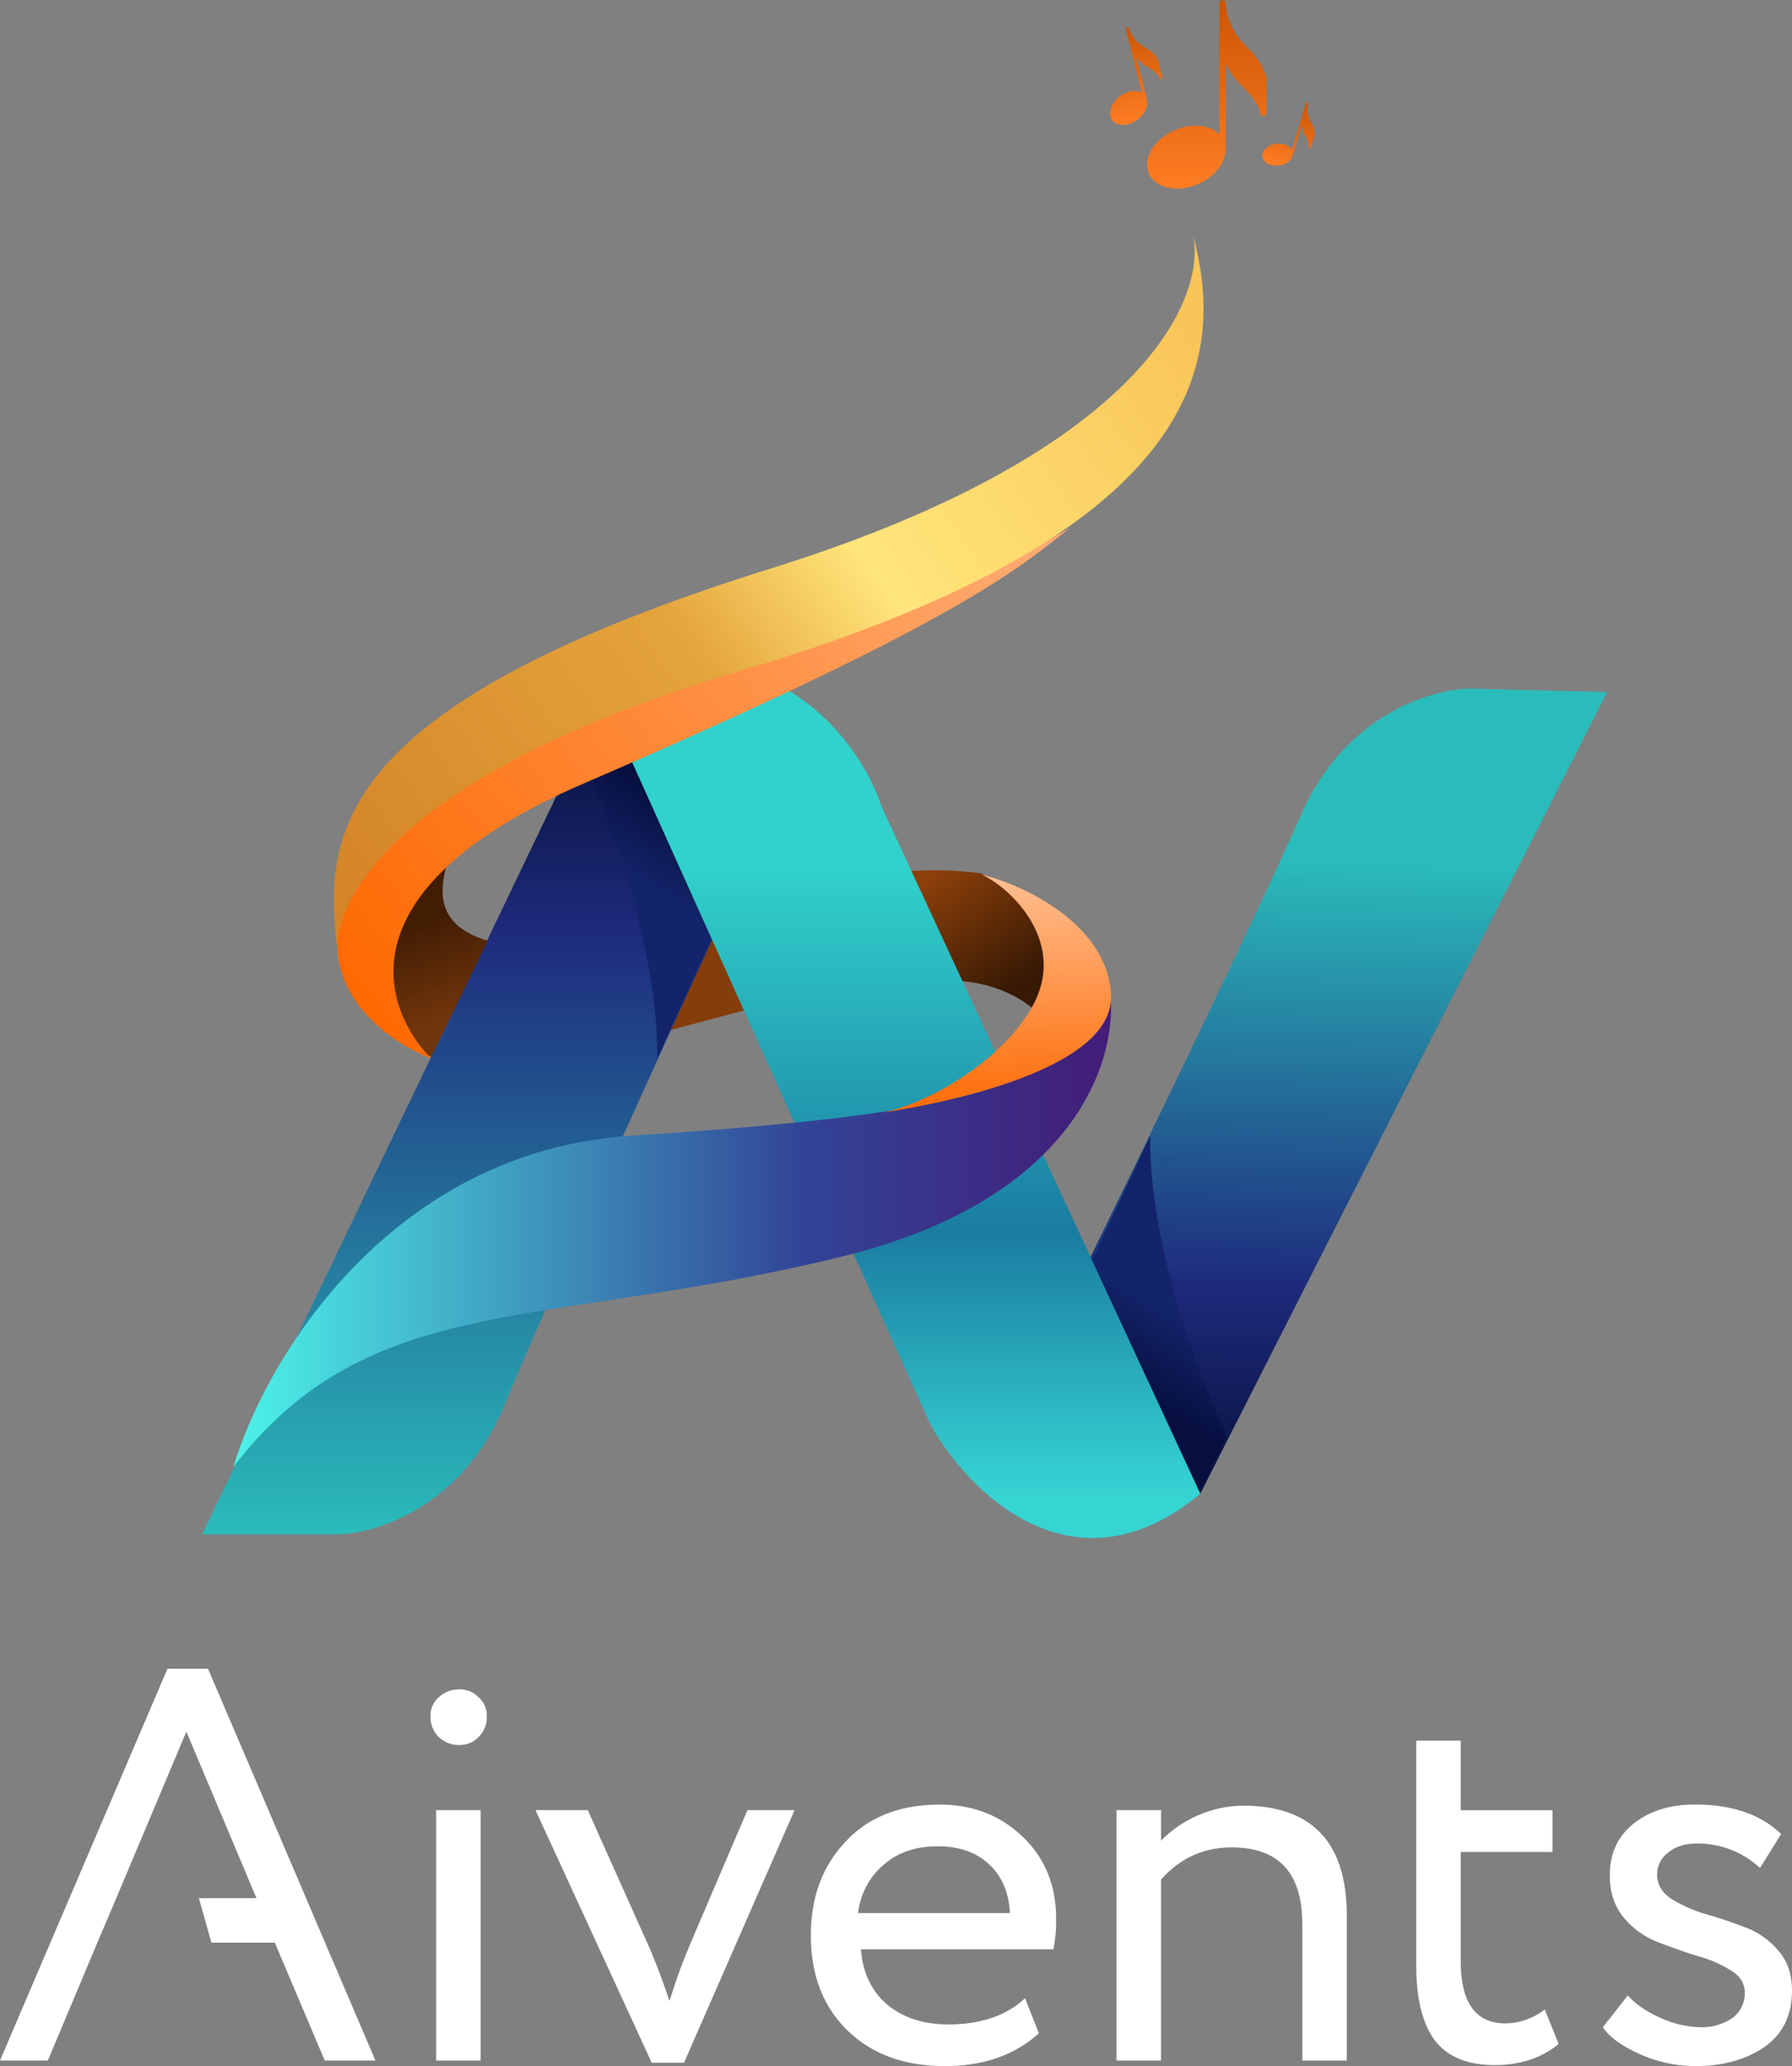 <?xml version="1.0" encoding="UTF-8"?> <svg xmlns="http://www.w3.org/2000/svg" xmlns:xlink="http://www.w3.org/1999/xlink" viewBox="0 0 741.98 855.1"><rect x="0" y="0" width="741.98" height="855.1" fill="#808080" stroke="none"/><defs><style>.cls-1{fill:#853d0a;}.cls-2{fill:url(#linear-gradient);}.cls-3{fill:url(#linear-gradient-2);}.cls-4{fill:url(#linear-gradient-3);}.cls-5{fill:url(#linear-gradient-4);}.cls-6{fill:url(#linear-gradient-5);}.cls-7{fill:url(#linear-gradient-6);}.cls-8{fill:url(#linear-gradient-7);}.cls-9{fill:url(#linear-gradient-8);}.cls-10{fill:url(#linear-gradient-9);}.cls-11{fill:url(#linear-gradient-10);}.cls-12{fill:url(#linear-gradient-11);}.cls-13{fill:url(#linear-gradient-12);}.cls-14{fill:url(#linear-gradient-13);}.cls-15{fill:url(#linear-gradient-14);}.cls-16{fill:#fff;}</style><linearGradient id="linear-gradient" x1="197.4" y1="593.8" x2="197.4" y2="247.35" gradientTransform="matrix(1, 0, 0, -1, 0, 882.4)" gradientUnits="userSpaceOnUse"><stop offset="0" stop-color="#030f32"></stop><stop offset="0.28" stop-color="#1e2a7c"></stop><stop offset="1" stop-color="#2abcbb"></stop></linearGradient><linearGradient id="linear-gradient-2" x1="280.97" y1="549.5" x2="262.12" y2="518.3" gradientTransform="matrix(1, 0, 0, -1, 0, 882.4)" gradientUnits="userSpaceOnUse"><stop offset="0" stop-color="#070f40"></stop><stop offset="1" stop-color="#13246a"></stop></linearGradient><linearGradient id="linear-gradient-3" x1="543.16" y1="252.45" x2="551.71" y2="598.79" gradientTransform="matrix(1, 0, 0, -1, 0, 882.4)" gradientUnits="userSpaceOnUse"><stop offset="0" stop-color="#030f32"></stop><stop offset="0.28" stop-color="#1e2a7c"></stop><stop offset="0.79" stop-color="#2abcbb"></stop></linearGradient><linearGradient id="linear-gradient-4" x1="467.47" y1="307.48" x2="486.32" y2="338.68" xlink:href="#linear-gradient-2"></linearGradient><linearGradient id="linear-gradient-5" x1="387.05" y1="521.73" x2="426.86" y2="466.9" gradientTransform="matrix(1, 0, 0, -1, 0, 882.4)" gradientUnits="userSpaceOnUse"><stop offset="0" stop-color="#8d400a"></stop><stop offset="0.86" stop-color="#371904"></stop></linearGradient><linearGradient id="linear-gradient-6" x1="371.59" y1="608.1" x2="371.59" y2="245.87" gradientTransform="matrix(1, 0, 0, -1, 0, 882.4)" gradientUnits="userSpaceOnUse"><stop offset="0.23" stop-color="#31d2cc"></stop><stop offset="0.65" stop-color="#1a7ca1"></stop><stop offset="0.95" stop-color="#36d4d3"></stop></linearGradient><linearGradient id="linear-gradient-7" x1="460.04" y1="374.75" x2="96.65" y2="374.75" gradientTransform="matrix(1, 0, 0, -1, 0, 882.4)" gradientUnits="userSpaceOnUse"><stop offset="0" stop-color="#431c79"></stop><stop offset="0.35" stop-color="#324496"></stop><stop offset="1" stop-color="#4cf3e9"></stop></linearGradient><linearGradient id="linear-gradient-8" x1="408.29" y1="519.69" x2="412.71" y2="420.99" gradientTransform="matrix(1, 0, 0, -1, 0, 882.4)" gradientUnits="userSpaceOnUse"><stop offset="0" stop-color="#ffbf92"></stop><stop offset="1" stop-color="#fe6902"></stop></linearGradient><linearGradient id="linear-gradient-9" x1="169.75" y1="508.48" x2="186" y2="461.68" gradientTransform="matrix(1, 0, 0, -1, 0, 882.4)" gradientUnits="userSpaceOnUse"><stop offset="0.19" stop-color="#421d04"></stop><stop offset="1" stop-color="#71350b"></stop></linearGradient><linearGradient id="linear-gradient-10" x1="401.79" y1="682.72" x2="148.29" y2="473.42" gradientTransform="matrix(1, 0, 0, -1, 0, 882.4)" gradientUnits="userSpaceOnUse"><stop offset="0" stop-color="#ffaa70"></stop><stop offset="1" stop-color="#fe6902"></stop></linearGradient><linearGradient id="linear-gradient-11" x1="487.68" y1="749.64" x2="147.08" y2="507.84" gradientTransform="matrix(1, 0, 0, -1, 0, 882.4)" gradientUnits="userSpaceOnUse"><stop offset="0" stop-color="#f9c558"></stop><stop offset="0.39" stop-color="#ffe67b"></stop><stop offset="0.58" stop-color="#e5a43c"></stop><stop offset="1" stop-color="#d48528"></stop></linearGradient><linearGradient id="linear-gradient-12" x1="499.67" y1="882.4" x2="499.67" y2="804.4" gradientTransform="matrix(1, 0, 0, -1, 0, 882.4)" gradientUnits="userSpaceOnUse"><stop offset="0" stop-color="#ca5504"></stop><stop offset="1" stop-color="#ff7d23"></stop></linearGradient><linearGradient id="linear-gradient-13" x1="463.53" y1="870.29" x2="473.03" y2="832.46" xlink:href="#linear-gradient-12"></linearGradient><linearGradient id="linear-gradient-14" x1="538.93" y1="840.76" x2="530.6" y2="812.82" xlink:href="#linear-gradient-12"></linearGradient></defs><title>Asset 2</title><g id="Layer_2" data-name="Layer 2"><g id="Layer_1-2" data-name="Layer 1"><path class="cls-1" d="M316.34,380.25l-45.5,17.55-18.19,35.1,76-20.15Z"></path><path class="cls-2" d="M83.65,635.05,250,288.6l7.8-7.8,53.31,72.8C284.28,411.88,226.25,539,209.09,581.1s-53.08,53.52-68.9,53.95Z"></path><path class="cls-3" d="M272.15,438.1c.51-45.24-20.59-102.7-32.5-127.4l15.6-24.7,47.44,84.5Z"></path><path class="cls-4" d="M608.9,285l56.53,1.4L497,618.15l-13,4.55-2.14.65-50.85-61.19c28.3-57.6,89.44-183.22,107.64-224.91S593.07,285.06,608.9,285Z"></path><path class="cls-5" d="M476.24,470c-.51,45.24,19.94,99.45,31.86,124.15l-11.7,23.4L445,536.9Z"></path><path class="cls-6" d="M372.9,360.75c12.73-.84,20-.89,33.14.65,35.1,17.85,29.63,45.57,21.45,55.9-12.38-10.41-30.36-12.08-34.45-11.05Z"></path><path class="cls-7" d="M385.24,589.6,246.15,280.85c73.32-24.44,109.84,25.35,119,53.3L497,618.2C444.53,661.88,400.63,617.34,385.24,589.6Z"></path><path class="cls-8" d="M261.75,470C162.1,476.31,110.08,562,96.65,607.1c56.54-73.45,128-56.55,252.19-87.1,99.33-24.44,115.06-84.72,110.51-111.8C442.44,447.2,414.49,460.2,261.75,470Z"></path><path class="cls-9" d="M363.15,460.85l2-.3c15.77-2.88,47.88-19.09,61.94-43.38,15.35-26.52-8-49.27-20.4-55.12,16.25,3.9,52,20.14,53.34,49.75,1.3,29-61,43.51-94.88,48.75C364.45,460.68,363.78,460.78,363.15,460.85Z"></path><path class="cls-10" d="M178.54,437.45l23.4-48.1C179.06,382.59,182.66,367,185,357.5,133.56,407.94,162.94,428.35,178.54,437.45Z"></path><path class="cls-11" d="M163.49,343.85c-49.4,52-10.3,84.07,15,94.25-21.88-22.75-35.1-71.42,63-113.75C389,260.65,418.94,238.12,443,218.4,309.09,296.4,225.24,278.85,163.49,343.85Z"></path><path class="cls-12" d="M140.36,399.1a24.88,24.88,0,0,1-.76-6.41c-5.33-46.63-3.77-100.23,179.51-157.39C472.51,187.46,499.6,123.5,494,97.5c15.6,57.2-3.25,125.45-187.2,180.05C172.17,317.5,139.69,367.38,139.6,392.69c.24,2.06.49,4.12.73,6.16Z"></path><path class="cls-13" d="M515.92,19.19A27.46,27.46,0,0,1,507.46,1.3a1.31,1.31,0,0,0-1.3-1.3,1.3,1.3,0,0,0-.92.38,1.28,1.28,0,0,0-.38.92V55.58c-3.93-4-11.64-4.77-18.84-1.51-5,2.26-8.85,6.1-10.37,10.26a9.81,9.81,0,0,0,.17,7.7c1.83,3.86,6.29,6,11.48,6a22.13,22.13,0,0,0,9.08-2c5-2.26,8.85-6.09,10.38-10.26a15.08,15.08,0,0,0,.7-5.25V26.09a30.84,30.84,0,0,0,6.65,9.39c6.6,6.4,7.55,10.13,7.66,11.43a1.28,1.28,0,0,0,1.29,1.2h.05a1.3,1.3,0,0,0,1.25-1.3V33.89C524.47,32.88,524.55,27.55,515.92,19.19Z"></path><path class="cls-14" d="M473.75,19.44a13.73,13.73,0,0,1-6.28-7.65.67.67,0,0,0-.3-.4.65.65,0,0,0-1,.72l6.61,26.32c-2.39-1.45-6.23-.9-9.32,1.56a9.72,9.72,0,0,0-3.78,6.24,4.9,4.9,0,0,0,1,3.72c1.36,1.64,3.77,2.12,6.3,1.49a11.07,11.07,0,0,0,4.15-2.09A9.7,9.7,0,0,0,475,43.11a7.3,7.3,0,0,0-.3-2.63l-4.18-16.67a15.51,15.51,0,0,0,4.37,3.75c4,2.3,4.89,4,5.1,4.61a.65.65,0,0,0,.31.36.64.64,0,0,0,.47.06h0a.67.67,0,0,0,.38-.3.65.65,0,0,0,.07-.49l-1.57-6.26C479.56,25,479,22.44,473.75,19.44Z"></path><path class="cls-15" d="M542.71,50.25a10.28,10.28,0,0,1-1.12-7.31.53.53,0,0,0,0-.37.51.51,0,0,0-.66-.2.57.57,0,0,0-.24.29l-5.8,19.44c-1-1.84-3.66-3-6.58-2.55a7.27,7.27,0,0,0-4.81,2.57,3.65,3.65,0,0,0-.77,2.77,4.55,4.55,0,0,0,3.48,3.37,8.28,8.28,0,0,0,3.47.24,7.27,7.27,0,0,0,4.81-2.57,5.51,5.51,0,0,0,.81-1.8l3.68-12.31a11.4,11.4,0,0,0,1.38,4.07c1.68,3,1.62,4.44,1.52,4.92a.48.48,0,0,0,0,.35.53.53,0,0,0,.28.21h0a.5.5,0,0,0,.36-.05.49.49,0,0,0,.23-.28l1.38-4.63C544.3,56.07,544.9,54.17,542.71,50.25Z"></path><path class="cls-16" d="M0,852.8,69.33,690.66H86.14L155.46,852.8h-21L113.78,804H40.31L19.81,852.8ZM77.16,716.68l-29,68.87L40.31,804H87.54l-5.19-18.42h23.83Z"></path><path class="cls-16" d="M180.59,852.8V749.16H199V852.8Zm-2.31-142.57a9.86,9.86,0,0,1,3.46-7.83,12,12,0,0,1,8.52-3.22,10.66,10.66,0,0,1,7.83,3.22,9.89,9.89,0,0,1,3.46,7.83,11.38,11.38,0,0,1-3.46,8.75,10.67,10.67,0,0,1-7.83,3.23,12,12,0,0,1-8.52-3.23A11.34,11.34,0,0,1,178.28,710.23Z"></path><path class="cls-16" d="M329,749.16,283.21,853.72H269.85L221.72,749.16h21.65l25.1,56q4.15,9.45,8.75,23a241.79,241.79,0,0,1,8.53-23.5l23.72-55.5Z"></path><path class="cls-16" d="M424.4,827l5.76,14.51q-15,13.59-38.93,13.59-25.1,0-40.3-14.74T335.73,801q0-23.49,14.28-38.7,14.28-15.42,39.15-15.43,20.49,0,34.32,13.36,13.81,13.13,13.82,34.09a59,59,0,0,1-1.16,12.44H356.45q1.16,14.5,10.83,22.8,9.9,8.28,25.33,8.29Q412.89,837.83,424.4,827Zm-36.16-62.87q-13.82,0-22.57,7.83a30.57,30.57,0,0,0-10.37,19.81h62.88q-.69-12.9-8.75-20.27Q401.6,764.12,388.24,764.13Z"></path><path class="cls-16" d="M462.29,852.8V749.16h18.43v12.66a48.55,48.55,0,0,1,33.85-14.51q43.08,0,43.07,45.61V852.8H539.22V796.37q0-31.79-29.25-31.78-17.5,0-29.25,13.36V852.8Z"></path><path class="cls-16" d="M586.39,813.41v-93h18.43v28.79h38v17.27h-38v45.14q0,25.8,18.42,25.8a26.57,26.57,0,0,0,16.36-5.76l5.76,14.28q-10.61,8.75-26.49,8.75-17,0-24.88-10.36Q586.4,833.92,586.39,813.41Z"></path><path class="cls-16" d="M722.41,824.7q0-5.76-5.76-9.21a51.33,51.33,0,0,0-14-6q-8.05-2.54-16.35-5.76a34.17,34.17,0,0,1-14-10.13q-5.76-6.92-5.76-17.51,0-13.35,9.67-21.19,9.92-8.05,25.57-8.06,23,0,35.7,12.21l-8.76,14.05a37.75,37.75,0,0,0-26-10.13q-7.61,0-12.21,3.91a11.32,11.32,0,0,0-4.37,9q0,6,5.75,9.91A58,58,0,0,0,705.59,792a173.31,173.31,0,0,1,16.59,5.52,33.13,33.13,0,0,1,14.05,9.68q5.74,6.45,5.75,16.58,0,15.44-11.51,23.49-11.52,7.83-28.56,7.83A56.3,56.3,0,0,1,678.65,850Q667.6,845,663.67,839L674,825.85q4.61,5.29,13.36,9.21A41.65,41.65,0,0,0,704,839a22.48,22.48,0,0,0,13.13-3.68A12.52,12.52,0,0,0,722.41,824.7Z"></path></g></g></svg> 